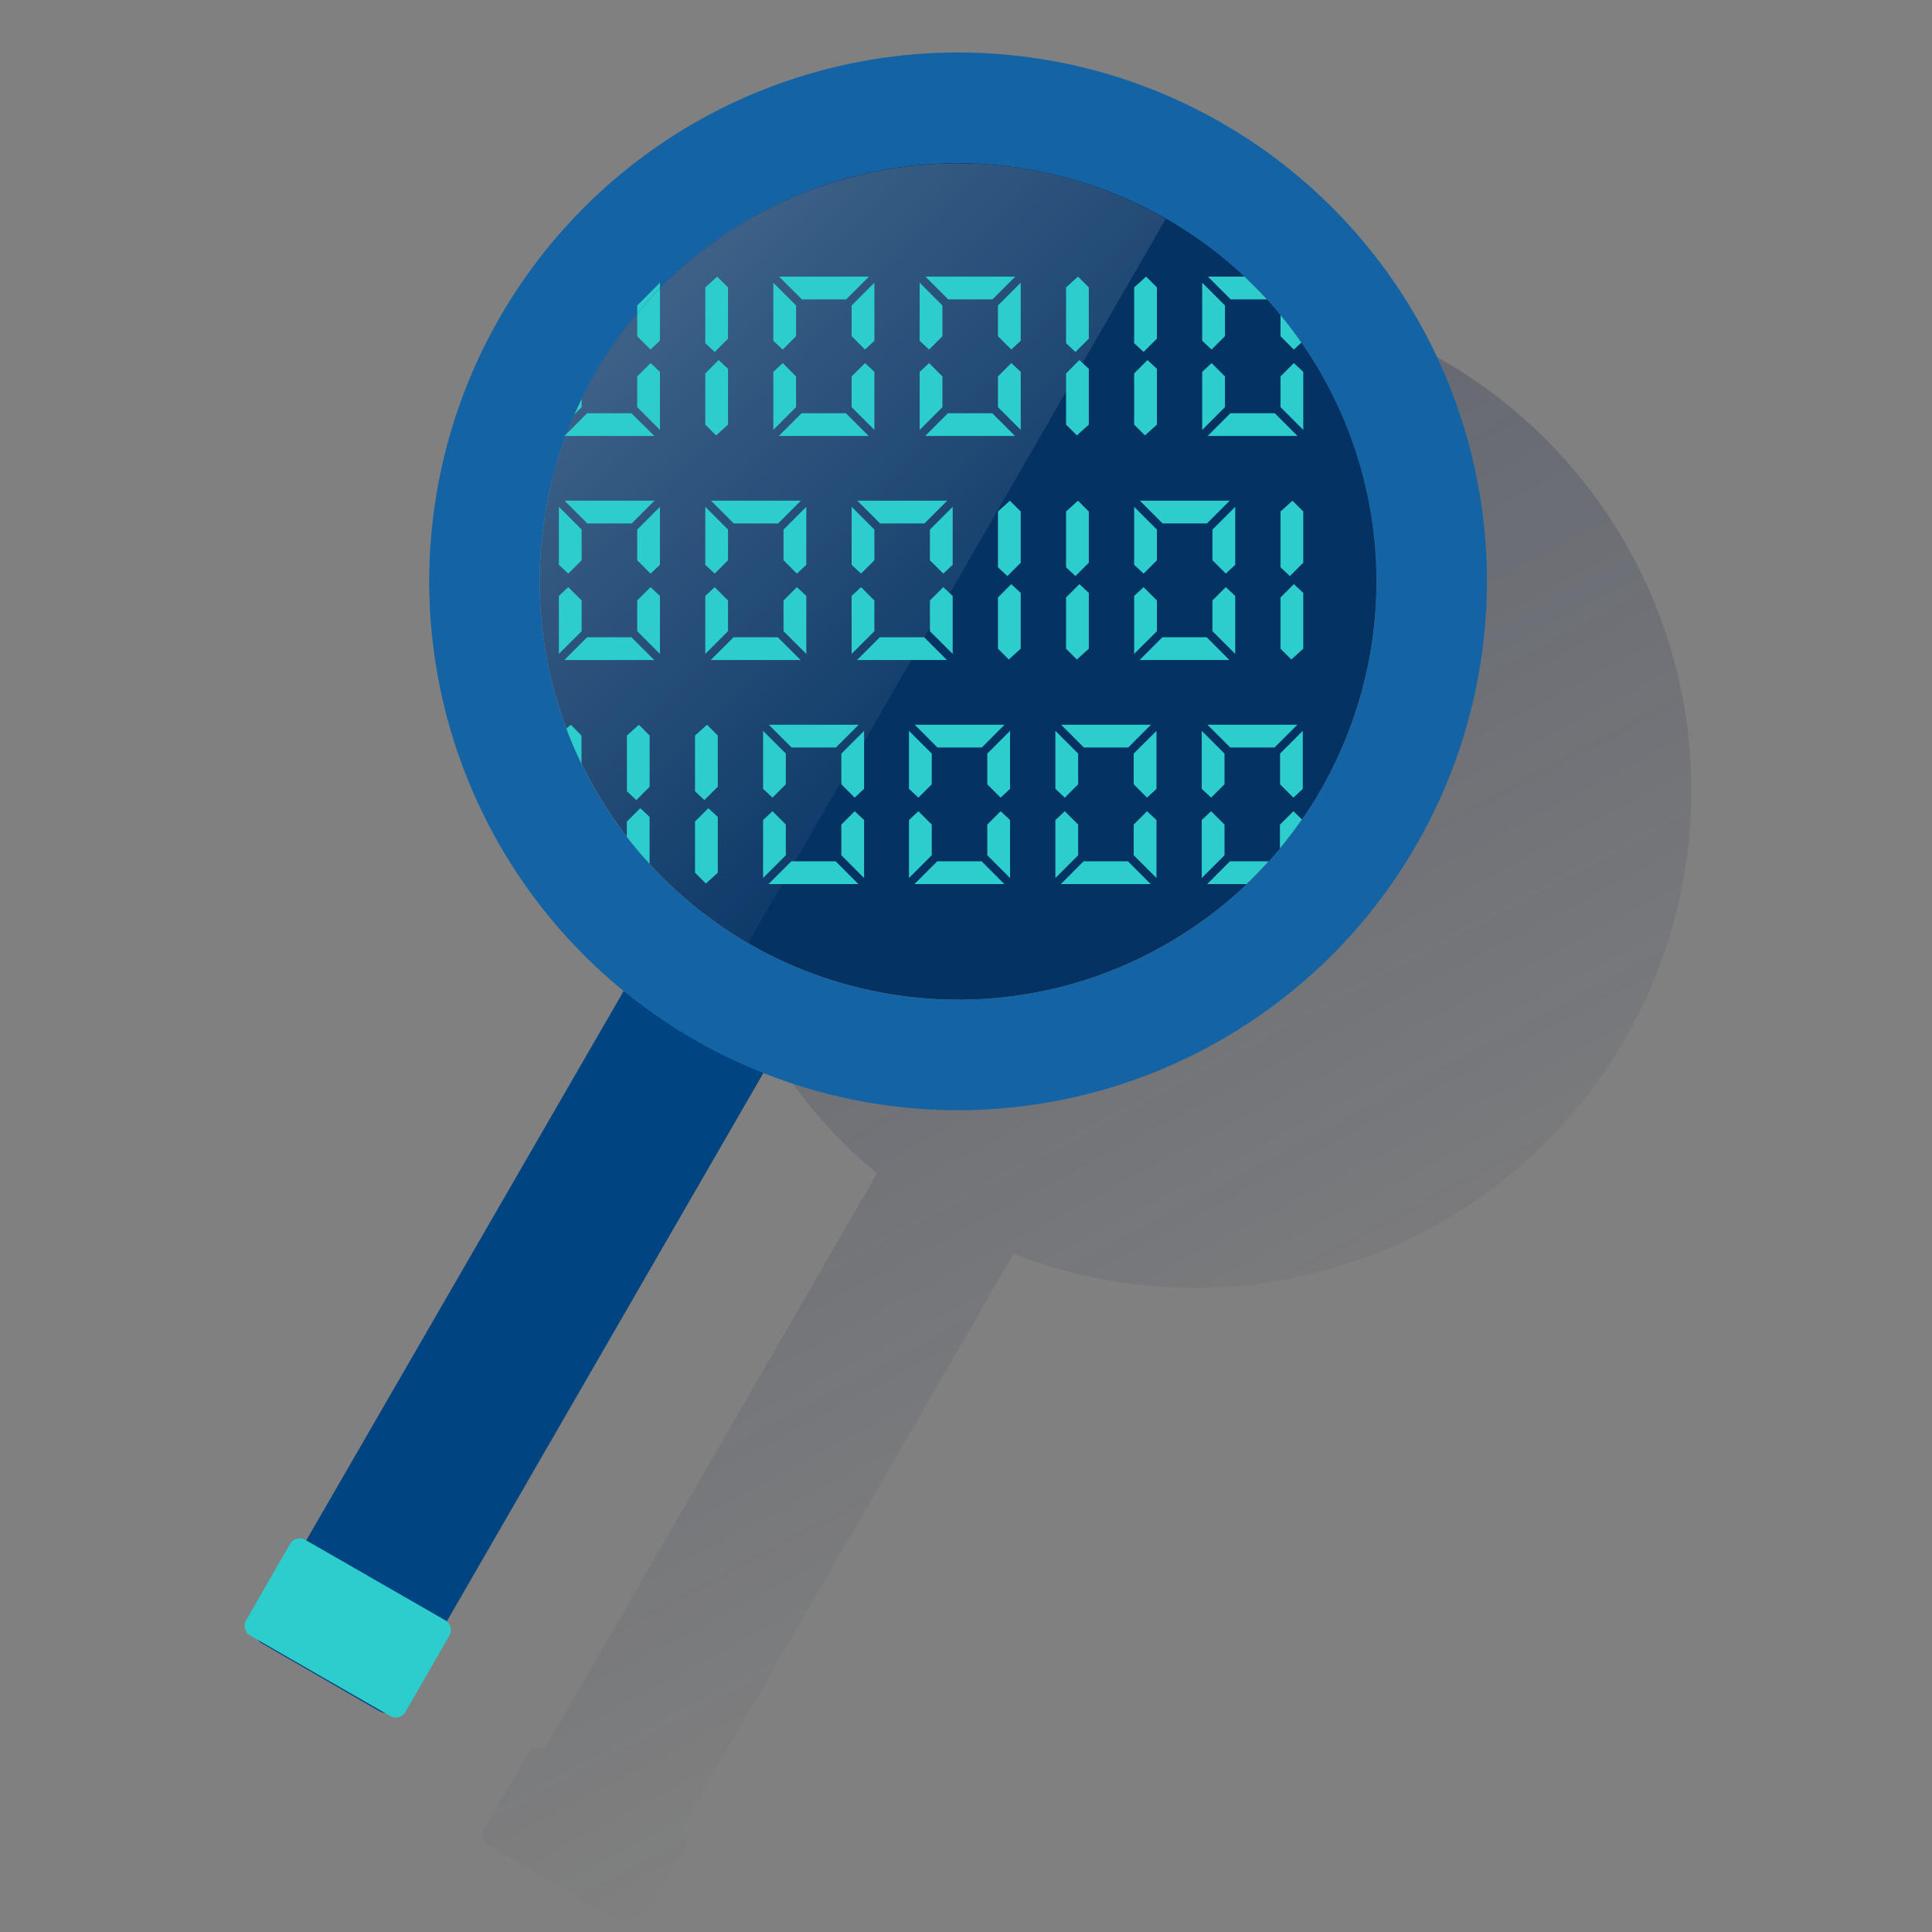 <svg width="600" height="600" viewBox="0 0 600 600" fill="none" xmlns="http://www.w3.org/2000/svg"><rect x="0" y="0" width="600" height="600" fill="#808080" stroke="none"/><path d="M370.765 91.242C339.023 91.269 308.061 101.081 282.098 119.341C256.135 137.602 236.432 163.422 225.675 193.286C214.918 223.149 213.629 255.602 221.984 286.225C230.339 316.847 247.931 344.149 272.364 364.411L168.927 543.477L168.564 543.254C167.797 542.795 166.88 542.659 166.012 542.873C165.145 543.087 164.397 543.635 163.931 544.398C163.934 544.435 163.934 544.472 163.931 544.509L150.257 568.23C149.802 569.019 149.678 569.956 149.914 570.835C150.149 571.714 150.724 572.464 151.512 572.919L154.889 574.858L191.434 595.942L194.796 597.868C195.186 598.093 195.615 598.239 196.061 598.297C196.507 598.356 196.96 598.326 197.394 598.21C197.828 598.093 198.235 597.892 198.592 597.618C198.948 597.343 199.247 597.002 199.471 596.612L213.131 572.961C213.586 572.172 213.71 571.236 213.474 570.356C213.239 569.477 212.664 568.728 211.876 568.272L211.499 568.049L314.755 389.36C335.895 397.623 358.598 401.121 381.245 399.607C403.892 398.092 425.927 391.601 445.778 380.597C465.63 369.593 482.811 354.345 496.096 335.942C509.381 317.539 518.444 296.432 522.64 274.125C526.835 251.818 526.059 228.861 520.367 206.888C514.675 184.916 504.207 164.469 489.709 147.005C475.211 129.541 457.04 115.489 436.49 105.85C415.941 96.212 393.518 91.224 370.82 91.242H370.765Z" fill="url(#paint0_linear_1570_1210)"/><path d="M80.323 505.117L201.133 296.023L243.705 320.596L122.951 529.759C122.49 530.546 121.738 531.119 120.858 531.354C119.977 531.589 119.04 531.467 118.248 531.015L81.62 509.862C81.222 509.637 80.872 509.336 80.591 508.975C80.31 508.614 80.103 508.201 79.982 507.76C79.861 507.319 79.829 506.858 79.888 506.405C79.946 505.951 80.094 505.514 80.323 505.117Z" fill="#004481" stroke="#004481" stroke-width="1.144" stroke-miterlimit="10"/><path d="M90.078 479.463L76.421 503.223C75.472 504.873 76.041 506.98 77.691 507.928L121.206 532.94C122.856 533.889 124.963 533.32 125.912 531.67L139.568 507.91C140.517 506.26 139.948 504.153 138.298 503.205L94.783 478.193C93.133 477.244 91.026 477.813 90.078 479.463Z" fill="#2DCCCD"/><path d="M365.862 291.042C426.904 253.312 445.802 173.242 408.073 112.199C370.343 51.157 290.272 32.259 229.23 69.989C168.188 107.719 149.289 187.789 187.019 248.831C224.749 309.874 304.82 328.772 365.862 291.042Z" fill="#043263"/><path d="M297.544 344.791C265.059 344.791 233.302 335.158 206.292 317.11C179.281 299.062 158.229 273.409 145.798 243.396C133.367 213.383 130.115 180.357 136.454 148.496C142.793 116.635 158.437 87.369 181.409 64.399C204.381 41.429 233.648 25.787 265.51 19.451C297.371 13.115 330.397 16.37 360.409 28.803C390.421 41.237 416.072 62.291 434.118 89.303C452.164 116.316 461.794 148.073 461.791 180.558C461.743 224.103 444.423 265.851 413.631 296.641C382.838 327.43 341.089 344.747 297.544 344.791ZM297.544 50.623C271.845 50.623 246.724 58.243 225.356 72.521C203.988 86.798 187.334 107.091 177.499 130.834C167.665 154.577 165.092 180.702 170.105 205.907C175.119 231.112 187.494 254.265 205.666 272.436C223.838 290.608 246.99 302.983 272.195 307.997C297.4 313.011 323.526 310.437 347.268 300.603C371.011 290.768 391.304 274.114 405.582 252.746C419.859 231.379 427.48 206.257 427.48 180.558C427.443 146.108 413.741 113.08 389.382 88.721C365.022 64.361 331.994 50.66 297.544 50.623Z" fill="#1464A5"/><path opacity="0.5" d="M297.426 50.734C268.866 50.747 241.106 60.172 218.443 77.552C195.78 94.933 179.478 119.298 172.06 146.878C164.641 174.458 166.52 203.714 177.406 230.118C188.292 256.522 207.577 278.602 232.277 292.94L362.045 67.953C342.391 56.641 320.104 50.702 297.426 50.734Z" fill="url(#paint1_linear_1570_1210)"/><path d="M204.951 87.797L197.891 94.871V97.271C200.137 94.592 202.495 91.983 204.951 89.485V87.797Z" fill="#2DCCCD"/><path d="M175.258 135.39H175.704C175.802 135.152 175.9 134.915 175.983 134.664L175.258 135.39Z" fill="#2DCCCD"/><path d="M226.092 131.864V114.547L223.175 111.812L219.031 115.971V131.864L222.394 135.227L226.092 131.864Z" fill="#2DCCCD"/><path d="M226.092 105.168V89.261L222.729 85.898L219.031 89.261V106.578L221.948 109.312L226.092 105.168Z" fill="#2DCCCD"/><path d="M309.922 185.55V201.457L313.285 204.82L316.996 201.457V184.141L314.066 181.406L309.922 185.55Z" fill="#2DCCCD"/><path d="M309.922 158.855V176.171L312.852 178.906L316.996 174.762V158.855L313.634 155.492L309.922 158.855Z" fill="#2DCCCD"/><path d="M397.672 185.55V201.457L401.035 204.82L404.746 201.457V184.141L401.816 181.406L397.672 185.55Z" fill="#2DCCCD"/><path d="M397.672 158.855V176.171L400.588 178.906L404.746 174.762V158.855L401.384 155.492L397.672 158.855Z" fill="#2DCCCD"/><path d="M177.278 225.07L175.883 226.284C177.278 229.996 178.855 233.638 180.585 237.196V228.433L177.278 225.07Z" fill="#2DCCCD"/><path d="M198.85 250.984L194.664 255.17V259.887C196.897 262.789 199.255 265.58 201.739 268.259V253.719L198.85 250.984Z" fill="#2DCCCD"/><path d="M194.695 228.433V245.736L197.612 248.484L201.756 244.326V228.433L198.407 225.07L194.695 228.433Z" fill="#2DCCCD"/><path d="M215.844 255.129V271.022L219.207 274.384L222.918 271.022V253.719L219.988 250.984L215.844 255.129Z" fill="#2DCCCD"/><path d="M215.844 228.433V245.736L218.76 248.484L222.918 244.326V228.433L219.555 225.07L215.844 228.433Z" fill="#2DCCCD"/><path d="M338.145 201.457V184.141L335.215 181.406L331.07 185.55V201.457L334.433 204.82L338.145 201.457Z" fill="#2DCCCD"/><path d="M338.145 174.762V158.855L334.782 155.492L331.07 158.855V176.171L333.987 178.906L338.145 174.762Z" fill="#2DCCCD"/><path d="M338.145 131.864V114.547L335.215 111.812L331.07 115.971V131.864L334.433 135.227L338.145 131.864Z" fill="#2DCCCD"/><path d="M338.145 105.168V89.261L334.782 85.898L331.07 89.261V106.578L333.987 109.312L338.145 105.168Z" fill="#2DCCCD"/><path d="M359.293 131.864V114.547L356.363 111.812L352.219 115.971V131.864L355.582 135.227L359.293 131.864Z" fill="#2DCCCD"/><path d="M359.293 105.168V89.261L355.93 85.898L352.219 89.261V106.578L355.149 109.312L359.293 105.168Z" fill="#2DCCCD"/><path d="M202.035 108.562L204.951 105.772V89.516C202.495 92.013 200.137 94.623 197.891 97.302V104.432L202.035 108.562Z" fill="#2DCCCD"/><path d="M196.093 128.336H182.32L176.013 134.671C175.93 134.922 175.832 135.159 175.734 135.396H203.209L196.093 128.336Z" fill="#2DCCCD"/><path d="M197.891 116.908V126.438L204.951 133.513V115.485L202.035 112.75L197.891 116.908Z" fill="#2DCCCD"/><path d="M180.638 123.883C179.866 125.446 179.14 127.022 178.461 128.613L180.638 126.436V123.883Z" fill="#2DCCCD"/><path d="M196.175 162.567L203.249 155.492H175.328L182.403 162.567H196.175Z" fill="#2DCCCD"/><path d="M180.637 173.995V164.465L173.562 157.391V175.405L176.479 178.14L180.637 173.995Z" fill="#2DCCCD"/><path d="M197.891 173.995L202.035 178.14L204.951 175.405V157.391L197.891 164.465V173.995Z" fill="#2DCCCD"/><path d="M182.332 197.906L175.258 204.981H203.179L196.104 197.906H182.332Z" fill="#2DCCCD"/><path d="M197.891 186.48V196.024L204.951 203.085V185.071L202.035 182.336L197.891 186.48Z" fill="#2DCCCD"/><path d="M180.637 186.48L176.479 182.336L173.562 185.071V203.085L180.637 196.024V186.48Z" fill="#2DCCCD"/><path d="M259.604 232.145L266.679 225.07H238.758L245.832 232.145H259.604Z" fill="#2DCCCD"/><path d="M244.045 243.573V234.029L236.984 226.969V244.983L239.901 247.718L244.045 243.573Z" fill="#2DCCCD"/><path d="M261.289 243.573L265.433 247.718L268.35 244.983V226.969L261.289 234.029V243.573Z" fill="#2DCCCD"/><path d="M245.746 267.484L238.672 274.559H266.593L259.518 267.484H245.746Z" fill="#2DCCCD"/><path d="M261.289 256.074V265.604L268.35 272.679V254.665L265.433 251.93L261.289 256.074Z" fill="#2DCCCD"/><path d="M244.045 256.074L239.901 251.93L236.984 254.665V272.679L244.045 265.604V256.074Z" fill="#2DCCCD"/><path d="M304.917 232.145L311.977 225.07H284.07L291.131 232.145H304.917Z" fill="#2DCCCD"/><path d="M289.364 243.573V234.029L282.289 226.969V244.983L285.219 247.718L289.364 243.573Z" fill="#2DCCCD"/><path d="M306.609 243.573L310.754 247.718L313.684 244.983V226.969L306.609 234.029V243.573Z" fill="#2DCCCD"/><path d="M291.06 267.484L284 274.559H311.907L304.847 267.484H291.06Z" fill="#2DCCCD"/><path d="M306.609 256.074V265.604L313.684 272.679V254.665L310.754 251.93L306.609 256.074Z" fill="#2DCCCD"/><path d="M289.364 256.074L285.219 251.93L282.289 254.665V272.679L289.364 265.604V256.074Z" fill="#2DCCCD"/><path d="M350.386 232.145L357.446 225.07H329.539L336.6 232.145H350.386Z" fill="#2DCCCD"/><path d="M334.832 243.573V234.029L327.758 226.969V244.983L330.688 247.718L334.832 243.573Z" fill="#2DCCCD"/><path d="M352.078 243.573L356.222 247.718L359.153 244.983V226.969L352.078 234.029V243.573Z" fill="#2DCCCD"/><path d="M336.514 267.484L329.453 274.559H357.36L350.3 267.484H336.514Z" fill="#2DCCCD"/><path d="M352.078 256.074V265.604L359.153 272.679V254.665L356.222 251.93L352.078 256.074Z" fill="#2DCCCD"/><path d="M334.832 256.074L330.688 251.93L327.758 254.665V272.679L334.832 265.604V256.074Z" fill="#2DCCCD"/><path d="M374.984 225.07L382.059 232.145H395.831L402.905 225.07H374.984Z" fill="#2DCCCD"/><path d="M373.211 244.983L376.127 247.718L380.285 243.573V234.029L373.211 226.969V244.983Z" fill="#2DCCCD"/><path d="M397.531 243.573L401.675 247.718L404.592 244.983V226.969L397.531 234.029V243.573Z" fill="#2DCCCD"/><path d="M374.898 274.559H387.136C389.508 272.284 391.81 269.926 394.001 267.484H381.973L374.898 274.559Z" fill="#2DCCCD"/><path d="M401.678 251.93L397.492 256.116V263.483C399.892 260.581 402.171 257.581 404.329 254.483L401.678 251.93Z" fill="#2DCCCD"/><path d="M373.211 254.665V272.679L380.285 265.604V256.074L376.127 251.93L373.211 254.665Z" fill="#2DCCCD"/><path d="M227.879 162.567H241.651L248.726 155.492H220.805L227.879 162.567Z" fill="#2DCCCD"/><path d="M226.092 173.995V164.465L219.031 157.391V175.405L221.948 178.14L226.092 173.995Z" fill="#2DCCCD"/><path d="M250.403 157.391L243.328 164.465V173.995L247.486 178.14L250.403 175.405V157.391Z" fill="#2DCCCD"/><path d="M248.64 204.981L241.565 197.906H227.793L220.719 204.981H248.64Z" fill="#2DCCCD"/><path d="M243.328 186.48V196.024L250.403 203.085V185.071L247.486 182.336L243.328 186.48Z" fill="#2DCCCD"/><path d="M226.092 186.48L221.948 182.336L219.031 185.071V203.085L226.092 196.024V186.48Z" fill="#2DCCCD"/><path d="M266.258 155.492L273.318 162.567H287.104L294.179 155.492H266.258Z" fill="#2DCCCD"/><path d="M271.551 164.465L264.477 157.391V175.405L267.407 178.14L271.551 173.995V164.465Z" fill="#2DCCCD"/><path d="M288.789 173.995L292.947 178.14L295.864 175.405V157.391L288.789 164.465V173.995Z" fill="#2DCCCD"/><path d="M287.011 197.906H273.225L266.164 204.981H294.085L287.011 197.906Z" fill="#2DCCCD"/><path d="M295.864 185.071L292.947 182.336L288.789 186.48V196.024L295.864 203.085V185.071Z" fill="#2DCCCD"/><path d="M264.477 185.071V203.085L271.551 196.024V186.48L267.407 182.336L264.477 185.071Z" fill="#2DCCCD"/><path d="M381.899 155.492H353.992L361.053 162.567H374.839L381.899 155.492Z" fill="#2DCCCD"/><path d="M359.293 173.995V164.465L352.219 157.391V175.405L355.149 178.14L359.293 173.995Z" fill="#2DCCCD"/><path d="M383.613 157.391L376.539 164.465V173.995L380.683 178.14L383.613 175.405V157.391Z" fill="#2DCCCD"/><path d="M381.821 204.981L374.761 197.906H360.975L353.914 204.981H381.821Z" fill="#2DCCCD"/><path d="M383.613 185.071L380.683 182.336L376.539 186.48V196.024L383.613 203.085V185.071Z" fill="#2DCCCD"/><path d="M359.293 186.48L355.149 182.336L352.219 185.071V203.085L359.293 196.024V186.48Z" fill="#2DCCCD"/><path d="M262.784 92.973L269.859 85.898H241.938L249.012 92.973H262.784Z" fill="#2DCCCD"/><path d="M247.225 104.402V94.871L240.164 87.797V105.825L243.08 108.56L247.225 104.402Z" fill="#2DCCCD"/><path d="M264.477 104.402L268.635 108.56L271.551 105.825V87.797L264.477 94.871V104.402Z" fill="#2DCCCD"/><path d="M248.926 128.336L241.852 135.396H269.773L262.698 128.336H248.926Z" fill="#2DCCCD"/><path d="M264.477 116.908V126.438L271.551 133.513V115.485L268.635 112.75L264.477 116.908Z" fill="#2DCCCD"/><path d="M247.225 116.908L243.08 112.75L240.164 115.485V133.513L247.225 126.438V116.908Z" fill="#2DCCCD"/><path d="M308.245 92.973L315.306 85.898H287.398L294.459 92.973H308.245Z" fill="#2DCCCD"/><path d="M292.684 104.402V94.871L285.609 87.797V105.825L288.54 108.56L292.684 104.402Z" fill="#2DCCCD"/><path d="M309.922 104.402L314.066 108.56L316.996 105.825V87.797L309.922 94.871V104.402Z" fill="#2DCCCD"/><path d="M308.159 128.336H294.373L287.312 135.396H315.22L308.159 128.336Z" fill="#2DCCCD"/><path d="M309.922 116.908V126.438L316.996 133.513V115.485L314.066 112.75L309.922 116.908Z" fill="#2DCCCD"/><path d="M292.684 116.908L288.54 112.75L285.609 115.485V133.513L292.684 126.438V116.908Z" fill="#2DCCCD"/><path d="M382.192 92.973H393.452C391.22 90.536 388.894 88.177 386.475 85.898H375.117L382.192 92.973Z" fill="#2DCCCD"/><path d="M380.426 104.402V94.871L373.352 87.797V105.825L376.268 108.56L380.426 104.402Z" fill="#2DCCCD"/><path d="M401.816 108.572L404.16 106.382C402.104 103.433 399.942 100.582 397.672 97.828V104.414L401.816 108.572Z" fill="#2DCCCD"/><path d="M402.96 135.396L395.9 128.336H382.114L375.039 135.396H402.96Z" fill="#2DCCCD"/><path d="M404.746 115.485L401.816 112.75L397.672 116.908V126.438L404.746 133.513V115.485Z" fill="#2DCCCD"/><path d="M380.426 116.908L376.268 112.75L373.352 115.485V133.513L380.426 126.438V116.908Z" fill="#2DCCCD"/><defs><linearGradient id="paint0_linear_1570_1210" x1="212.894" y1="154.633" x2="393.397" y2="494.109" gradientUnits="userSpaceOnUse"><stop stop-color="#192647" stop-opacity="0.3" offset="0"/><stop offset="1" stop-color="#192647" stop-opacity="0"/></linearGradient><linearGradient id="paint1_linear_1570_1210" x1="191.351" y1="77.651" x2="343.361" y2="229.661" gradientUnits="userSpaceOnUse"><stop stop-color="white" stop-opacity="0.5" offset="0"/><stop offset="1" stop-color="white" stop-opacity="0"/></linearGradient></defs></svg>